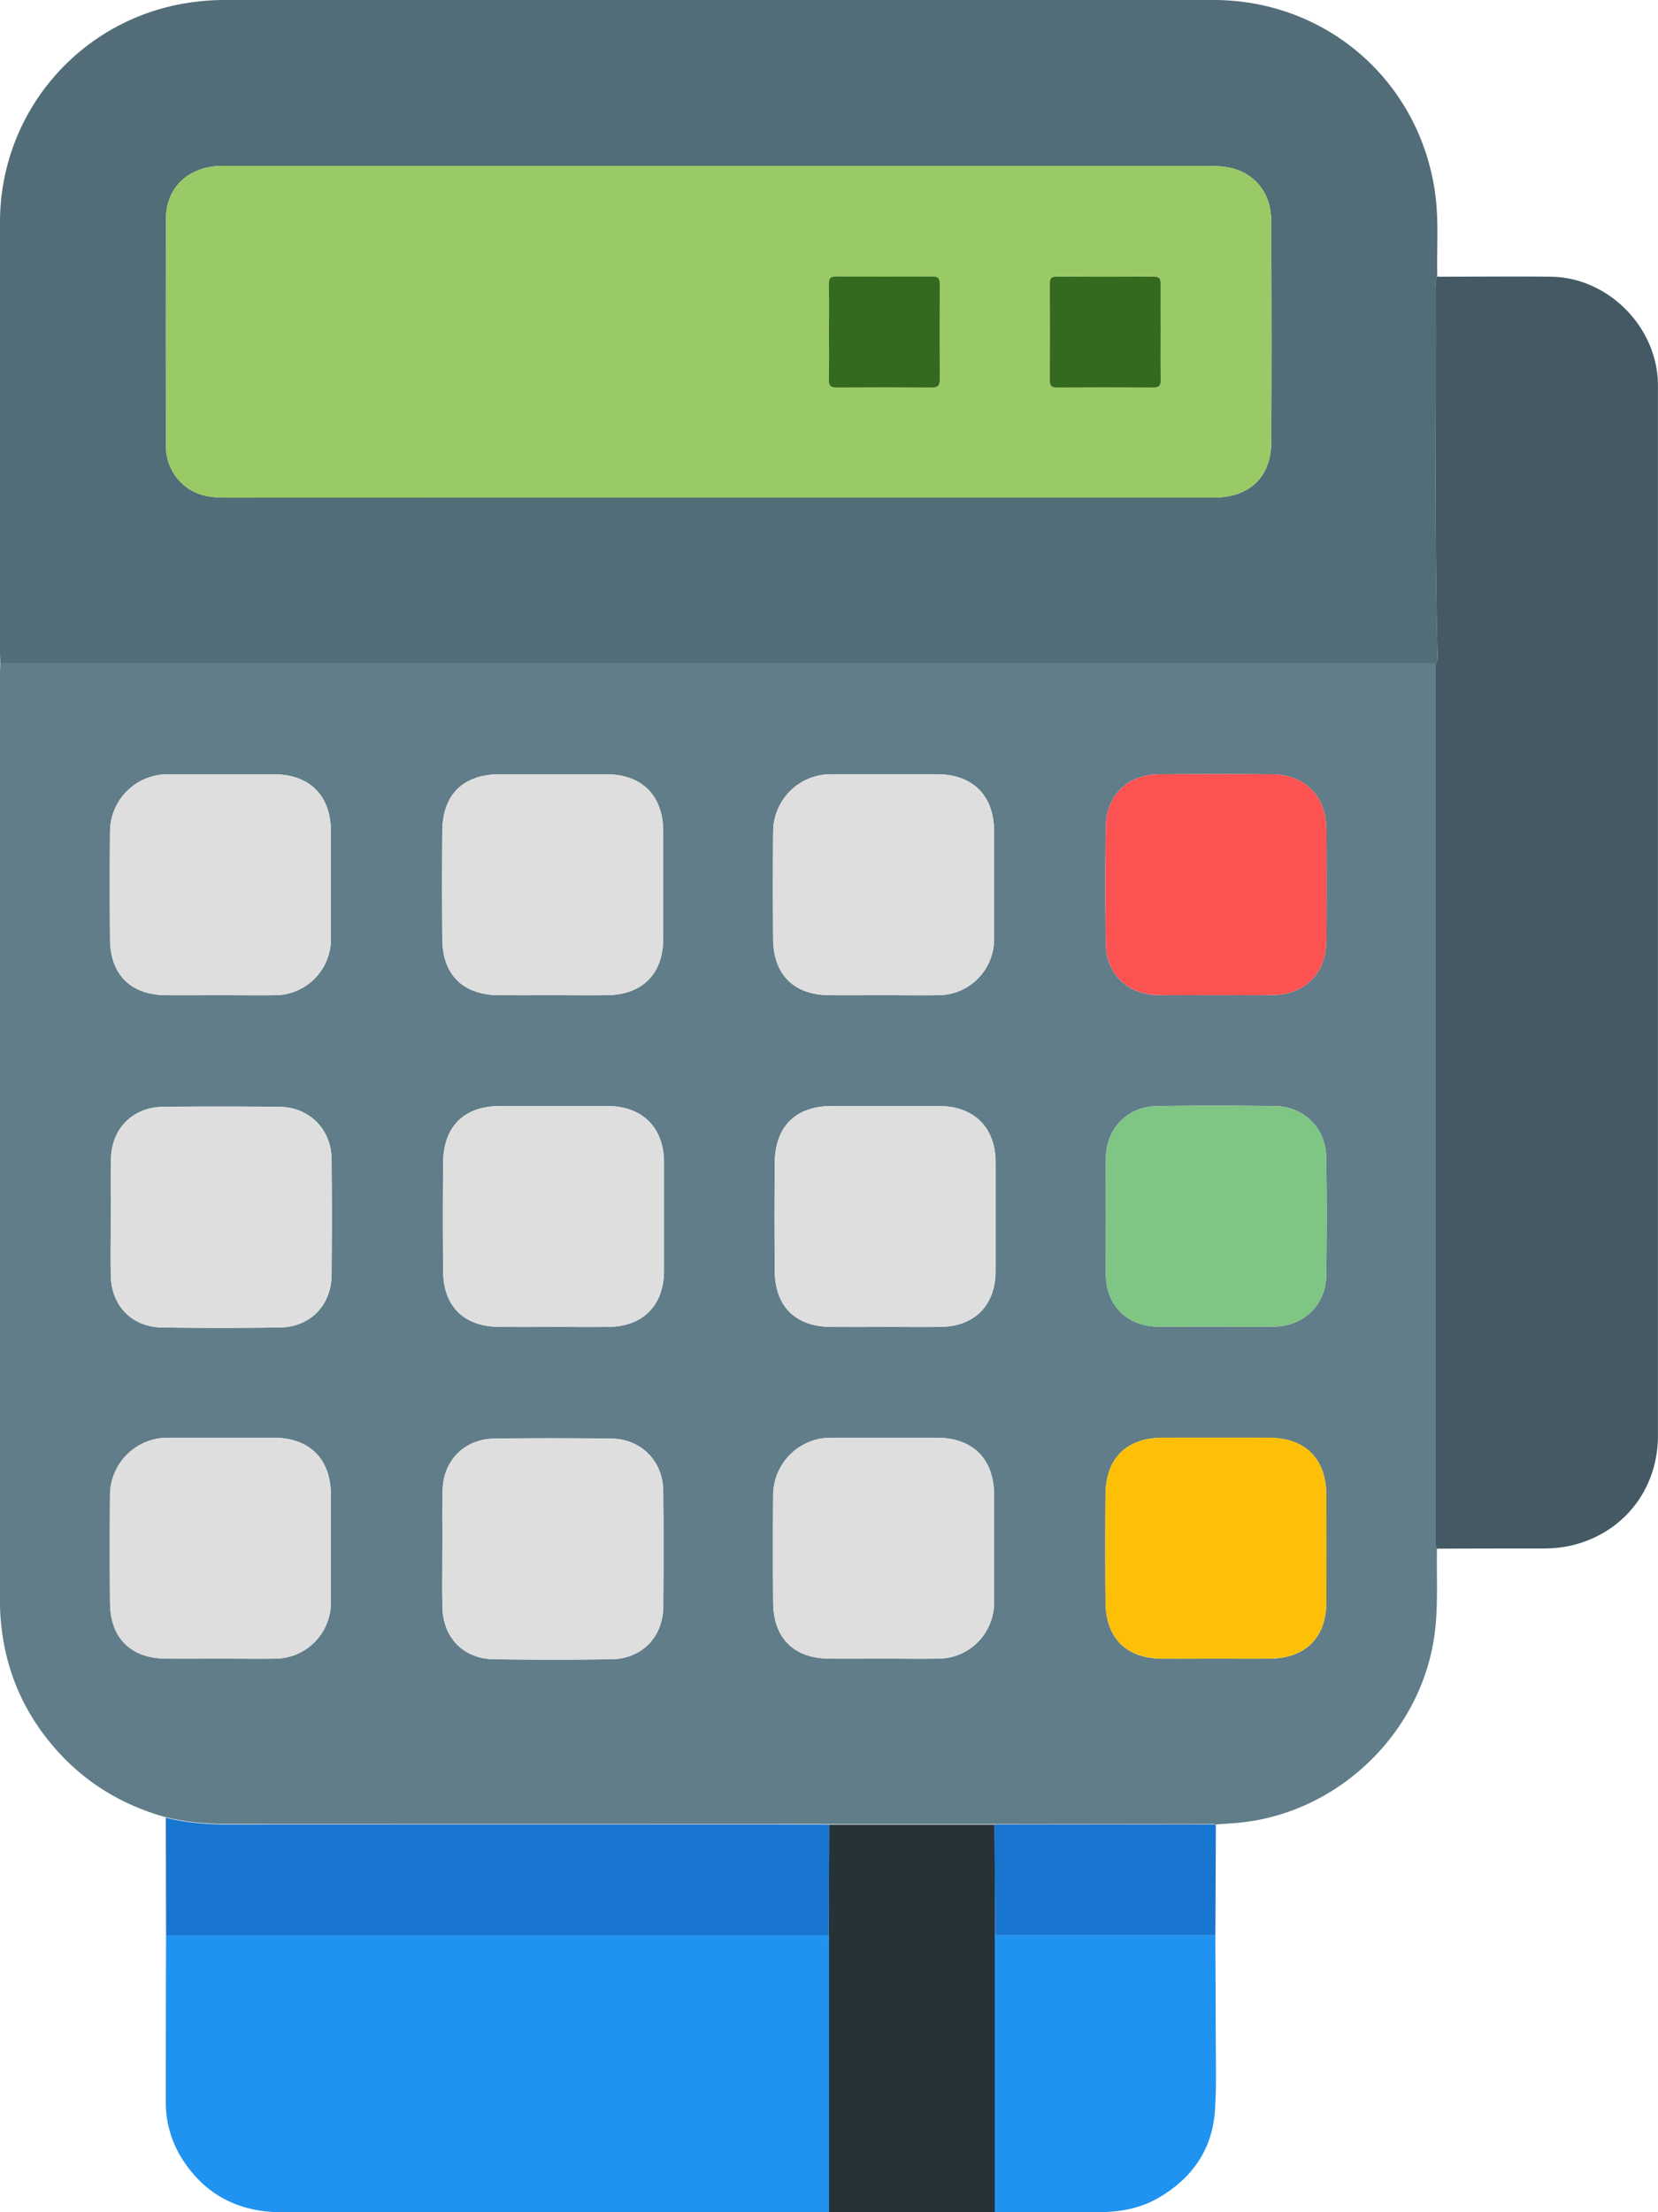 <svg xmlns="http://www.w3.org/2000/svg" viewBox="0 0 1000.01 1333.8"><defs><style>.cls-1{fill:#607d89;}.cls-2{fill:#536d78;}.cls-3{fill:#445963;}.cls-4{fill:#2093f0;}.cls-5{fill:#1976d0;}.cls-6{fill:#263238;}.cls-7{fill:#fec007;}.cls-8{fill:#fd5252;}.cls-9{fill:#dedede;}.cls-10{fill:#7fc583;}.cls-11{fill:#9aca65;}.cls-12{fill:#346a1f;}</style></defs><title>Ativo 32</title><g id="Camada_2" data-name="Camada 2"><g id="Camada_1-2" data-name="Camada 1"><path class="cls-1" d="M866.72,933.45c-.41,17.61.9,35.26-1.59,52.81-8.25,58-56.56,105.33-114.91,112.33-5.61.68-11.26.94-16.89,1.38-1-.09-2-.27-3-.27l-130.46.08H500.12c-2.83,0-5.66-.1-8.5-.1q-176.49,0-353,0c-13,0-25.94-.93-38.63-4.07-26.5-7.39-49.07-21.07-67.16-41.94C12.23,1029.93,1.5,1002.24.08,970.87c-.12-2.66-.07-5.33-.07-8V406.05c0-2.16.11-4.33.17-6.49l9.5,0,856.39,0c0,1.16-.08,2.33-.08,3.49q0,262.53,0,525.07C866,929.89,865.73,931.76,866.72,933.45ZM733.17,1000c11,0,22,.11,33,0,21.31-.27,33.77-12.85,33.82-34.12s.06-42.67,0-64c-.06-22.51-12.56-35-35-35.07q-31.74-.06-63.49,0c-22,0-34.51,12.25-34.71,34.24q-.3,32.49,0,65c.18,21.52,12.45,33.73,33.89,34C711.51,1000.11,722.34,1000,733.17,1000Zm.13-400.07c11.66,0,23.33.24,35-.05,18.87-.48,31.47-13.24,31.65-32.17q.31-34.23,0-68.48c-.18-19.3-13.19-32.24-32.56-32.41q-34-.29-68,0c-19.29.15-32.17,12.59-32.47,31.82q-.54,35,0,70c.27,18.48,12.88,30.85,31.37,31.26C710,600.15,721.63,599.94,733.3,599.94ZM133,600v0c11.16,0,22.32.16,33.48,0a33.75,33.75,0,0,0,33.08-33.74q0-32.49,0-65c0-21.62-12.86-34.44-34.52-34.45h-64A34.74,34.74,0,0,0,66.37,501.2q-.3,32.59,0,65.18C66.55,587.6,78.84,599.77,100,600,111,600.11,122,600,133,600Zm200.36,0c11,0,22,.13,33,0,21.25-.31,33.64-13,33.65-34.22q0-32.24,0-64.46c0-21.66-12.84-34.51-34.46-34.52h-64c-22.06,0-34.57,12.09-34.78,34.07q-.31,32.73,0,65.47c.18,21.43,12.51,33.5,34.09,33.68C311.72,600.09,322.54,600,333.37,600ZM533,600v0c11.16,0,22.32.16,33.48,0a33.74,33.74,0,0,0,33.08-33.75q0-32.48,0-65c0-21.62-12.86-34.45-34.52-34.46h-64a34.73,34.73,0,0,0-34.72,34.42q-.3,32.59,0,65.18c.18,21.22,12.46,33.38,33.65,33.61C511,600.11,522,600,533,600ZM66.86,733.78h0c0,11.83-.24,23.66,0,35.48.46,18.23,12.79,30.81,31,31.08q35.46.54,71,0c18.19-.26,30.95-13.3,31.14-31.54q.38-35,0-70c-.18-18-13.42-31.3-31.36-31.5-23.48-.26-47-.3-70.45,0-18,.24-30.73,13-31.22,30.94C66.6,710.12,66.86,722,66.86,733.78ZM334,800v0c11.16,0,22.32.16,33.48,0,20.56-.37,33-13.19,33-33.85q0-32.73,0-65.46c0-20.88-13.09-33.84-34.12-33.86H301.89C280,666.79,267.47,679,267.28,701q-.3,32.73,0,65.46c.19,21.17,12.52,33.3,33.75,33.51C312,800.1,323,800,334,800Zm200,0v0c11.16,0,22.32.16,33.48,0,20.57-.37,33-13.18,33-33.83q0-32.73,0-65.46c0-20.88-13.09-33.86-34.1-33.88H501.94C480,666.79,467.5,679,467.3,701q-.3,32.73,0,65.47c.19,21.18,12.51,33.32,33.73,33.53C512,800.1,523,800,534,800ZM133,1000v0c11.16,0,22.32.16,33.48,0a33.74,33.74,0,0,0,33.07-33.74q0-32.49,0-65c0-21.62-12.87-34.44-34.53-34.45h-64A34.73,34.73,0,0,0,66.37,901.2q-.3,32.58,0,65.19c.18,21.21,12.47,33.38,33.66,33.6C111,1000.11,122,1000,133,1000Zm133.85-66.23h0c0,11.83-.24,23.66.05,35.48.46,18.23,12.79,30.82,31,31.09q35.48.52,71,0c18.19-.26,31-13.29,31.15-31.54q.38-35,0-70c-.18-18-13.42-31.3-31.35-31.5-23.48-.26-47-.3-70.46,0-18,.25-30.73,13-31.22,30.94C266.6,910.12,266.86,922,266.86,933.78ZM533,1000v0c11.16,0,22.32.16,33.48,0a33.74,33.74,0,0,0,33.08-33.74q0-32.49,0-65c0-21.62-12.86-34.45-34.52-34.46h-64a34.73,34.73,0,0,0-34.71,34.42q-.3,32.59,0,65.18c.18,21.22,12.46,33.38,33.65,33.61C511,1000.11,522,1000,533,1000Zm200.2-200.16c11.66,0,23.32.11,35,0,18.15-.2,31.45-12.94,31.71-31.06q.51-35.47,0-71c-.28-17.61-13.36-30.65-30.92-30.91q-35.49-.51-71,0c-18.15.26-30.93,13.54-31,31.7q-.19,35,0,70c.14,18.42,12.82,31,31.24,31.26C709.88,800,721.54,799.85,733.21,799.85Z"/><path class="cls-2" d="M866.07,399.76l-856.39,0-9.5,0c-.06-2.17-.17-4.33-.17-6.49q0-129.49,0-259A133.52,133.52,0,0,1,114,1.63,142.06,142.06,0,0,1,135.38,0Q433.61,0,731.85,0c68.57,0,124.86,49.38,133.85,117.36,2.17,16.4.76,33,1.19,49.44-1.46,2.3-.9,4.87-.89,7.32.32,72.76-.93,145.54,1,218.3C867,394.9,867.51,397.47,866.07,399.76ZM433.27,300q149.24,0,298.48,0c21.88,0,34.88-12.22,35-33.5.24-44.17.15-88.33,0-132.49,0-9.59-2.63-18.41-10-25.29-7.79-7.26-17.32-8.7-27.37-8.7H136.92c-1.5,0-3,0-4.5,0-19.29.9-32.22,13.26-32.31,31.79q-.31,68.5,0,137A30.42,30.42,0,0,0,111,292.56c7.15,6.14,15.66,7.44,24.74,7.44Q284.52,299.9,433.27,300Z"/><path class="cls-3" d="M866.07,399.76c1.44-2.29,1-4.86.91-7.31-1.91-72.76-.66-145.54-1-218.3,0-2.45-.57-5,.89-7.32,22.83,0,45.66-.24,68.49,0,34.38.37,63.94,30,64.61,64.41,0,1.16,0,2.33,0,3.49q0,315.47,0,630.91c0,33-21.74,59.77-53.9,66.5a73.64,73.64,0,0,1-14.9,1.43q-32.24,0-64.48.12c-1-1.69-.72-3.56-.72-5.37q0-262.55,0-525.07C866,402.09,866,400.93,866.07,399.76Z"/><path class="cls-4" d="M500,1333.69c-11.83,0-23.65.09-35.48.09q-147.21,0-294.43,0c-25,0-45.34-9.69-59.36-30.85A63.52,63.52,0,0,1,100,1267.28q0-50.23.15-100.47H499.85c0,1.16.15,2.33.15,3.49Q500,1252,500,1333.69Z"/><path class="cls-5" d="M499.85,1166.82H100.17q-.09-35.44-.17-70.9c12.69,3.14,25.58,4.07,38.63,4.06q176.49-.12,353,0c2.84,0,5.67.06,8.5.1Z"/><path class="cls-6" d="M499.85,1166.91l.27-66.79h99.77q.14,33.39.28,66.79c-.06,1.17-.15,2.33-.15,3.49q0,81.69,0,163.38H500q0-81.69,0-163.38C500,1169.24,499.9,1168.07,499.85,1166.91Z"/><path class="cls-4" d="M600,1333.69q0-81.69,0-163.38c0-1.16.09-2.32.15-3.49l132.88,0c.08,19.3.22,38.6.22,57.9,0,15.81.6,31.66-.43,47.41-1.55,23.68-13.68,41.15-34.16,53-11.26,6.52-23.56,8.53-36.23,8.63C641.64,1333.9,620.84,1333.72,600,1333.69Z"/><path class="cls-5" d="M733.05,1166.77l-132.88,0q-.15-33.39-.28-66.79l130.46-.08c1,0,2,.18,3,.27Q733.2,1133.49,733.05,1166.77Z"/><path class="cls-7" d="M733.17,1000c-10.83,0-21.66.1-32.49,0-21.44-.24-33.71-12.45-33.89-34s-.19-43.33,0-65c.2-22,12.73-34.21,34.71-34.24q31.74,0,63.49,0c22.44,0,34.94,12.56,35,35.07q.07,32,0,64c0,21.27-12.51,33.85-33.82,34.12C755.17,1000.12,744.17,1000,733.17,1000Z"/><path class="cls-8" d="M733.3,599.94c-11.67,0-23.34.21-35-.05-18.49-.41-31.1-12.78-31.37-31.26q-.49-35,0-70c.3-19.23,13.18-31.67,32.47-31.82q34-.27,68,0c19.37.17,32.38,13.11,32.56,32.41q.31,34.23,0,68.48c-.18,18.93-12.78,31.69-31.65,32.17C756.63,600.18,745,599.94,733.3,599.94Z"/><path class="cls-9" d="M133,600c-11,0-22,.1-33,0-21.19-.22-33.48-12.39-33.66-33.61q-.27-32.58,0-65.18a34.74,34.74,0,0,1,34.72-34.42h64c21.66,0,34.52,12.83,34.52,34.45s0,43.32,0,65A33.75,33.75,0,0,1,166.49,600c-11.16.2-22.32,0-33.48,0Z"/><path class="cls-9" d="M333.37,600c-10.83,0-21.65.08-32.48,0-21.58-.18-33.91-12.25-34.09-33.68q-.27-32.73,0-65.47c.21-22,12.72-34.06,34.78-34.07h64c21.62,0,34.45,12.86,34.46,34.52q0,32.23,0,64.46c0,21.25-12.4,33.91-33.65,34.22C355.36,600.14,344.37,600,333.37,600Z"/><path class="cls-9" d="M533,600c-11,0-22,.1-33,0-21.19-.23-33.47-12.39-33.65-33.61q-.28-32.6,0-65.18a34.73,34.73,0,0,1,34.72-34.42h64c21.66,0,34.51,12.84,34.52,34.46s0,43.31,0,65A33.74,33.74,0,0,1,566.49,600c-11.16.2-22.32,0-33.48,0Z"/><path class="cls-9" d="M66.86,733.78c0-11.83-.26-23.66.06-35.48.49-18,13.17-30.7,31.22-30.94,23.48-.32,47-.28,70.45,0,17.94.2,31.18,13.54,31.36,31.5q.33,35,0,70C199.75,787,187,800.08,168.8,800.34q-35.48.51-71,0c-18.18-.27-30.51-12.85-31-31.08-.29-11.82,0-23.65,0-35.48Z"/><path class="cls-9" d="M334,800c-11,0-22,.09-33,0-21.23-.21-33.56-12.34-33.75-33.51q-.28-32.73,0-65.46c.19-22,12.69-34.23,34.61-34.24h64.47c21,0,34.1,13,34.12,33.86q0,32.73,0,65.46c0,20.66-12.42,33.48-33,33.85-11.16.2-22.32,0-33.48,0Z"/><path class="cls-9" d="M534,800c-11,0-22,.09-33,0-21.22-.21-33.54-12.35-33.73-33.53q-.29-32.73,0-65.47c.2-22,12.69-34.2,34.64-34.21H566.4c21,0,34.08,13,34.1,33.88q0,32.73,0,65.46c0,20.65-12.44,33.46-33,33.83-11.16.2-22.32,0-33.48,0Z"/><path class="cls-9" d="M133,1000c-11,0-22,.1-33,0-21.19-.22-33.48-12.39-33.66-33.6q-.28-32.6,0-65.19a34.73,34.73,0,0,1,34.71-34.42h64c21.66,0,34.52,12.83,34.53,34.45s0,43.32,0,65A33.74,33.74,0,0,1,166.49,1000c-11.16.2-22.32,0-33.48,0Z"/><path class="cls-9" d="M266.86,933.78c0-11.83-.26-23.66.06-35.48.49-18,13.18-30.69,31.22-30.94,23.49-.31,47-.27,70.46,0,17.93.2,31.17,13.54,31.35,31.5q.33,35,0,70c-.19,18.25-13,31.28-31.15,31.54q-35.46.51-71,0c-18.17-.27-30.5-12.86-31-31.09-.29-11.82-.05-23.65-.05-35.48Z"/><path class="cls-9" d="M533,1000c-11,0-22,.1-33,0-21.19-.23-33.47-12.39-33.65-33.61q-.28-32.6,0-65.18a34.73,34.73,0,0,1,34.71-34.42h64c21.66,0,34.51,12.84,34.52,34.46s0,43.31,0,65A33.74,33.74,0,0,1,566.49,1000c-11.16.2-22.32,0-33.48,0Z"/><path class="cls-10" d="M733.21,799.85c-11.67,0-23.33.12-35,0-18.42-.24-31.1-12.84-31.24-31.26q-.26-35,0-70c.11-18.16,12.89-31.44,31-31.7q35.47-.51,71,0c17.56.26,30.64,13.3,30.92,30.91q.55,35.48,0,71c-.26,18.12-13.56,30.86-31.71,31.06C756.53,800,744.87,799.85,733.21,799.85Z"/><path class="cls-11" d="M433.27,300q-148.75,0-297.49.05c-9.08,0-17.59-1.3-24.74-7.44a30.42,30.42,0,0,1-10.93-23.79q-.23-68.49,0-137c.09-18.53,13-30.89,32.31-31.79,1.5-.07,3,0,4.5,0H729.38c10,0,19.58,1.44,27.37,8.7,7.38,6.88,10,15.7,10,25.29.14,44.16.23,88.32,0,132.49-.12,21.28-13.12,33.49-35,33.5Q582.5,300,433.27,300ZM500,200.2c0,9.67.1,19.33-.06,29-.06,3.18.88,4.43,4.2,4.41q29-.17,58,0c3.41,0,4.7-1.07,4.68-4.59q-.2-29,0-58c0-3.2-1-4.34-4.31-4.32q-29,.21-58,0c-3.44,0-4.65.95-4.58,4.5C500.14,180.87,500,190.54,500,200.2Zm200,0c0-9.66-.08-19.33,0-29,0-3-.52-4.52-4-4.5-19.67.15-39.33.11-59,0-2.82,0-3.8,1-3.79,3.78q.09,29.5,0,59c0,3,1.2,4.08,4.16,4.07q29.24-.1,58.49,0c3.32,0,4.26-1.22,4.21-4.41C699.9,219.54,700,209.87,700,200.2Z"/><path class="cls-12" d="M500,200.2c0-9.66.13-19.33-.08-29-.07-3.55,1.14-4.52,4.58-4.5q29,.21,58,0c3.33,0,4.33,1.12,4.31,4.32q-.13,29,0,58c0,3.52-1.27,4.61-4.68,4.59q-29-.17-58,0c-3.32,0-4.26-1.23-4.2-4.41C500.11,219.53,500,209.87,500,200.2Z"/><path class="cls-12" d="M700,200.2c0,9.67-.11,19.34.06,29,0,3.19-.89,4.43-4.21,4.41q-29.25-.17-58.49,0c-3,0-4.17-1-4.16-4.07q.12-29.51,0-59c0-2.76,1-3.79,3.79-3.78,19.67.08,39.33.12,59,0,3.53,0,4.08,1.5,4,4.5C699.93,180.87,700,190.54,700,200.2Z"/></g></g></svg>